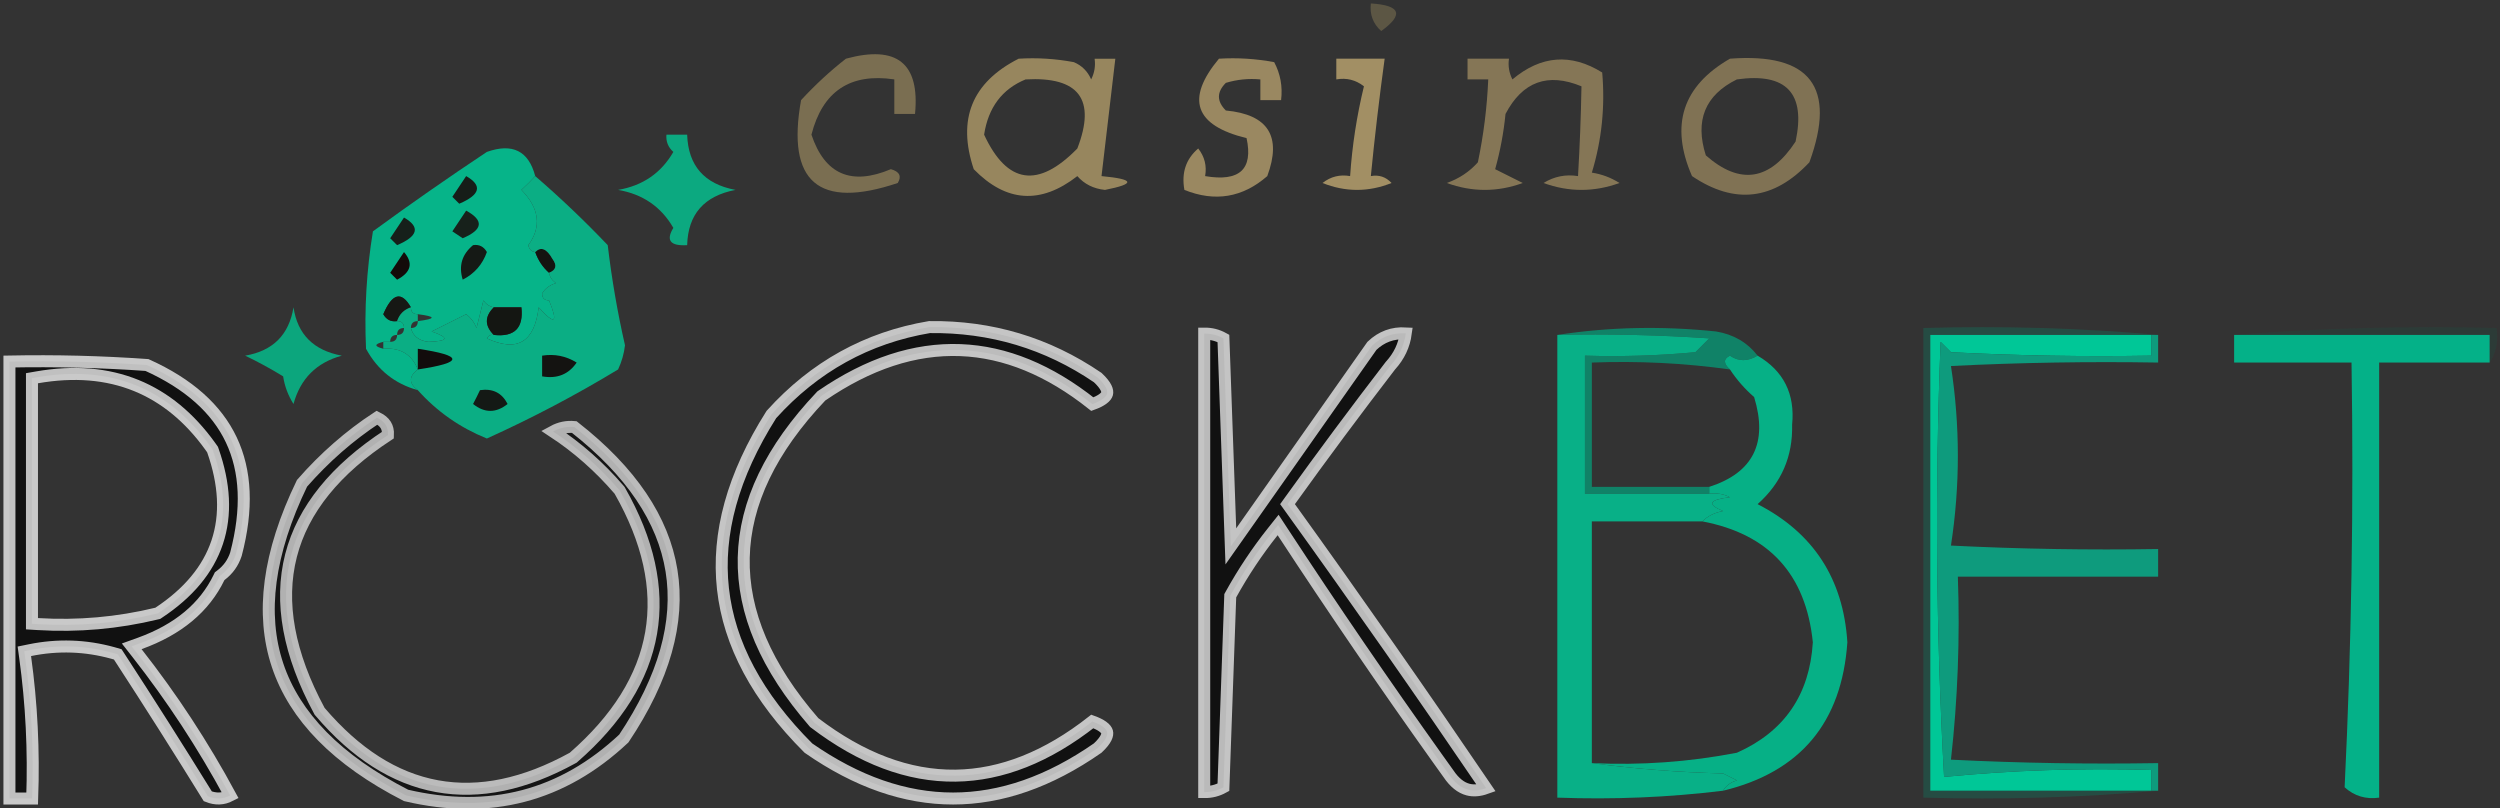 <svg width="625" height="202" viewBox="0 0 625 202" fill="none" xmlns="http://www.w3.org/2000/svg">
<rect x="0" y="0" width="625" height="202" fill="#333333" stroke="none"/>
<g clip-path="url(#clip0_188_78342)">
<path opacity="0.298" fill-rule="evenodd" clip-rule="evenodd" d="M342.715 0.859C350.163 1.329 351.026 3.63 345.305 7.765C343.254 5.93 342.39 3.627 342.715 0.859Z" fill="#BEA86E"/>
<path opacity="0.702" fill-rule="evenodd" clip-rule="evenodd" d="M254.66 14.676C259.299 14.392 263.904 14.681 268.472 15.539C270.487 16.402 271.925 17.84 272.788 19.855C273.622 18.218 273.909 16.492 273.652 14.676C275.378 14.676 277.105 14.676 278.831 14.676C277.68 24.46 276.53 34.242 275.378 44.026C283.676 44.805 283.962 45.956 276.241 47.479C273.379 47.177 271.077 46.025 269.335 44.026C260.161 51.167 251.528 50.59 243.438 42.3C239.254 29.805 242.996 20.597 254.66 14.676ZM256.386 19.855C269.753 19.101 274.069 24.855 269.335 37.12C259.53 47.179 251.761 46.029 246.027 33.667C247.067 26.877 250.52 22.272 256.386 19.855Z" fill="#C1A971"/>
<path opacity="0.565" fill-rule="evenodd" clip-rule="evenodd" d="M366.883 14.672C370.336 14.672 373.789 14.672 377.242 14.672C376.985 16.488 377.271 18.215 378.105 19.851C385.261 13.845 392.742 13.27 400.55 18.125C401.301 26.669 400.438 35.013 397.96 43.159C400.443 43.537 402.744 44.4 404.866 45.749C398.535 48.05 392.206 48.05 385.874 45.749C388.542 44.105 391.42 43.53 394.507 44.022C394.949 36.491 395.237 29.01 395.37 21.578C386.95 18.092 380.621 20.393 376.379 28.484C375.912 33.187 375.049 37.791 373.789 42.296C376.09 43.447 378.393 44.597 380.695 45.749C374.364 48.05 368.034 48.05 361.703 45.749C364.804 44.642 367.394 42.916 369.472 40.569C370.902 33.722 371.765 26.816 372.062 19.851C370.336 19.851 368.609 19.851 366.883 19.851C366.883 18.125 366.883 16.398 366.883 14.672Z" fill="#C4AA72"/>
<path opacity="0.565" fill-rule="evenodd" clip-rule="evenodd" d="M432.497 14.67C452.572 13.154 459.19 21.786 452.351 40.567C443.436 50.07 433.652 51.22 423.001 44.02C417.453 31.294 420.618 21.51 432.497 14.67ZM434.223 19.849C446.594 18.118 451.485 23.297 448.898 35.388C442.483 45.189 435 46.339 426.454 38.841C423.679 30.101 426.269 23.772 434.223 19.849Z" fill="#BBA36E"/>
<path opacity="0.506" fill-rule="evenodd" clip-rule="evenodd" d="M211.492 14.67C224.23 11.207 229.985 15.809 228.757 28.482C227.031 28.482 225.304 28.482 223.578 28.482C223.578 25.604 223.578 22.727 223.578 19.849C212.549 18.209 205.643 22.814 202.86 33.661C206.181 43.599 212.799 46.477 222.714 42.294C224.885 42.898 225.461 44.05 224.441 45.747C204.631 52.406 196.575 45.5 200.27 25.029C203.832 21.172 207.571 17.719 211.492 14.67Z" fill="#BFA870"/>
<path opacity="0.999" fill-rule="evenodd" clip-rule="evenodd" d="M166.609 33.664C168.336 33.664 170.062 33.664 171.789 33.664C172.042 41.407 176.07 46.012 183.874 47.476C176.026 48.98 171.998 53.584 171.789 61.288C167.572 61.54 166.421 60.102 168.336 56.972C165.297 51.697 160.692 48.533 154.523 47.476C160.692 46.419 165.297 43.255 168.336 37.98C167.037 36.822 166.461 35.384 166.609 33.664Z" fill="#0CA980"/>
<path opacity="0.733" fill-rule="evenodd" clip-rule="evenodd" d="M304.734 14.676C309.373 14.392 313.978 14.681 318.546 15.539C320.11 18.472 320.685 21.639 320.273 25.035C318.546 25.035 316.82 25.035 315.093 25.035C315.093 23.308 315.093 21.581 315.093 19.855C312.16 19.579 309.282 19.865 306.46 20.718C304.159 23.02 304.159 25.323 306.46 27.624C317.053 28.624 320.506 34.092 316.82 44.026C310.645 49.404 303.739 50.556 296.101 47.479C295.326 43.202 296.476 39.749 299.554 37.12C301.158 39.173 301.733 41.474 301.281 44.026C309.877 45.493 313.33 42.329 311.64 34.53C298.65 31.371 296.346 24.751 304.734 14.676Z" fill="#BFA671"/>
<path opacity="0.78" fill-rule="evenodd" clip-rule="evenodd" d="M334.078 14.672C338.106 14.672 342.136 14.672 346.164 14.672C344.826 24.432 343.674 34.216 342.711 44.022C344.739 43.644 346.466 44.219 347.89 45.749C342.136 48.05 336.379 48.05 330.625 45.749C332.678 44.145 334.979 43.57 337.531 44.022C338.04 36.429 339.192 28.948 340.984 21.578C338.931 19.974 336.63 19.399 334.078 19.851C334.078 18.125 334.078 16.398 334.078 14.672Z" fill="#C2A972"/>
<path fill-rule="evenodd" clip-rule="evenodd" d="M133.806 44.021C132.785 45.145 131.636 46.297 130.353 47.474C134.856 52.099 135.432 56.702 132.079 61.286C132.293 62.334 132.868 62.909 133.806 63.013C134.552 65.102 135.703 66.828 137.259 68.192C137.45 69.257 138.025 70.121 138.985 70.782C137.404 71.262 136.254 72.125 135.532 73.371C135.532 74.523 136.107 75.098 137.259 75.098C139.598 80.79 138.735 81.365 134.669 76.824C133.637 85.529 129.32 88.119 121.72 84.594C122.114 83.905 122.69 83.618 123.447 83.73C128.626 84.305 130.928 82.004 130.353 76.824C128.051 76.824 125.748 76.824 123.447 76.824C122.381 76.633 121.518 76.058 120.857 75.098C120.282 77.399 119.705 79.703 119.13 82.004C118.599 80.609 117.735 79.457 116.541 78.551C113.663 79.989 110.786 81.429 107.908 82.867C112.433 84.431 112.145 85.295 107.045 85.457C104.669 85.139 103.231 83.988 102.728 82.004C103.88 82.004 104.455 81.429 104.455 80.277C109.06 79.703 109.06 79.126 104.455 78.551C103.303 78.551 102.728 77.976 102.728 76.824C100.368 72.707 98.065 73.282 95.822 78.551C96.611 79.929 97.763 80.504 99.275 80.277C100.427 80.277 101.002 80.852 101.002 82.004C99.85 82.004 99.275 82.579 99.275 83.73C98.124 83.73 97.549 84.305 97.549 85.457C96.974 85.457 96.397 85.457 95.822 85.457C93.521 86.032 93.521 86.609 95.822 87.183C100.068 86.855 102.946 88.582 104.455 92.363C102.154 94.089 102.154 95.816 104.455 97.542C98.692 95.949 94.376 92.496 91.506 87.183C91.059 77.377 91.634 67.595 93.233 57.833C102.578 51.001 112.074 44.384 121.72 37.978C128.117 35.711 132.145 37.726 133.806 44.021Z" fill="#06B489"/>
<path fill-rule="evenodd" clip-rule="evenodd" d="M116.539 44.023C120.657 46.384 120.082 48.687 114.812 50.929C114.238 50.355 113.661 49.778 113.086 49.203C114.282 47.445 115.432 45.719 116.539 44.023Z" fill="#161D18"/>
<path fill-rule="evenodd" clip-rule="evenodd" d="M116.539 52.656C121.03 55.111 120.741 57.414 115.676 59.562C114.812 58.987 113.949 58.411 113.086 57.836C114.282 56.078 115.432 54.352 116.539 52.656Z" fill="#17211B"/>
<path fill-rule="evenodd" clip-rule="evenodd" d="M101 54.383C105.118 56.743 104.543 59.046 99.273 61.289C98.698 60.714 98.122 60.137 97.547 59.562C98.743 57.805 99.893 56.078 101 54.383Z" fill="#16201A"/>
<path fill-rule="evenodd" clip-rule="evenodd" d="M118.269 61.282C119.782 61.056 120.933 61.631 121.722 63.009C120.622 66.122 118.609 68.423 115.679 69.915C114.621 66.47 115.484 63.592 118.269 61.282Z" fill="#151915"/>
<path fill-rule="evenodd" clip-rule="evenodd" d="M137.258 68.199C135.702 66.835 134.551 65.108 133.805 63.019C135.236 61.583 136.674 62.158 138.121 64.746C139.316 66.364 139.027 67.513 137.258 68.199Z" fill="#141310"/>
<path fill-rule="evenodd" clip-rule="evenodd" d="M101 63.016C103.36 65.766 102.785 68.067 99.273 69.922C98.698 69.347 98.122 68.77 97.547 68.195C98.743 66.438 99.893 64.711 101 63.016Z" fill="#130B09"/>
<path fill-rule="evenodd" clip-rule="evenodd" d="M102.726 76.827C101 77.402 99.848 78.553 99.273 80.28C97.761 80.506 96.609 79.931 95.82 78.553C98.063 73.284 100.366 72.709 102.726 76.827Z" fill="#161814"/>
<path fill-rule="evenodd" clip-rule="evenodd" d="M133.804 44.023C140.073 49.426 146.116 55.182 151.932 61.288C152.927 69.71 154.365 78.054 156.248 86.323C155.998 88.439 155.423 90.454 154.522 92.365C143.947 98.771 133.013 104.525 121.718 109.63C114.979 106.906 109.223 102.876 104.453 97.545C102.151 95.818 102.151 94.092 104.453 92.365C102.944 88.584 100.066 86.858 95.82 87.186C95.82 86.611 95.82 86.034 95.82 85.459C96.395 85.459 96.972 85.459 97.547 85.459C98.698 85.459 99.273 84.884 99.273 83.733C100.425 83.733 101 83.158 101 82.006C101 80.855 100.425 80.28 99.273 80.28C99.848 78.553 101 77.402 102.726 76.827C102.726 77.978 103.301 78.553 104.453 78.553C104.453 79.128 104.453 79.705 104.453 80.28C103.301 80.28 102.726 80.855 102.726 82.006C103.229 83.99 104.667 85.142 107.043 85.459C112.143 85.297 112.431 84.434 107.906 82.87C110.784 81.431 113.66 79.992 116.539 78.553C117.733 79.46 118.597 80.611 119.128 82.006C119.703 79.705 120.28 77.402 120.855 75.1C121.516 76.06 122.379 76.635 123.445 76.827C121.143 79.128 121.143 81.431 123.445 83.733C122.688 83.621 122.112 83.907 121.718 84.596C129.318 88.122 133.635 85.532 134.667 76.827C138.733 81.368 139.596 80.793 137.257 75.1C136.105 75.1 135.53 74.525 135.53 73.374C136.252 72.127 137.402 71.264 138.983 70.784C138.023 70.123 137.448 69.26 137.257 68.194C139.026 67.509 139.315 66.359 138.12 64.741C136.673 62.153 135.235 61.578 133.804 63.015C132.866 62.911 132.291 62.336 132.077 61.288C135.43 56.705 134.853 52.102 130.351 47.476C131.634 46.299 132.783 45.147 133.804 44.023Z" fill="#0BAE84"/>
<path fill-rule="evenodd" clip-rule="evenodd" d="M123.445 76.828C125.746 76.828 128.049 76.828 130.351 76.828C130.926 82.008 128.624 84.309 123.445 83.734C121.143 81.433 121.143 79.129 123.445 76.828Z" fill="#141612"/>
<path opacity="0.717" d="M232.353 81.772C247.767 81.577 261.781 85.781 274.435 94.394C276.655 96.472 276.954 97.752 276.77 98.429C276.672 98.786 276.386 99.246 275.662 99.766C275.059 100.198 274.211 100.626 273.083 101.033C262.368 92.52 251.38 87.966 240.133 87.528C228.659 87.081 217.095 90.923 205.471 98.892L205.34 98.981L205.23 99.097C192.761 112.25 186.23 125.696 185.932 139.419C185.633 153.142 191.575 166.856 203.461 180.531L203.562 180.648L203.686 180.741C215.355 189.608 227.093 194.06 238.874 193.911C250.433 193.765 261.84 189.19 273.077 180.366C274.209 180.774 275.058 181.203 275.662 181.637C276.386 182.156 276.672 182.616 276.77 182.974C276.954 183.65 276.654 184.931 274.432 187.01C262.284 195.464 250.235 199.629 238.26 199.629C226.29 199.629 214.245 195.468 202.104 187.021C189.326 174.264 182.273 160.994 180.741 147.21C179.209 133.423 183.178 118.912 192.844 103.628C203.636 91.677 216.791 84.404 232.353 81.772Z" fill="#050505" stroke="white" stroke-width="3"/>
<path opacity="0.133" fill-rule="evenodd" clip-rule="evenodd" d="M558.531 83.727C580.094 82.009 601.964 81.433 624.139 82.001C624.629 85.307 624.054 88.183 622.412 90.633C622.412 88.332 622.412 86.028 622.412 83.727C601.119 83.727 579.824 83.727 558.531 83.727Z" fill="#077159"/>
<path opacity="0.709" d="M342.992 86.452C345.379 84.188 348.164 83.151 351.449 83.343C351.042 86.349 349.785 89.011 347.65 91.362L347.609 91.407L347.571 91.456C338.981 102.62 330.627 113.856 322.508 125.162L321.879 126.038L322.509 126.913C339.173 150.057 355.515 173.43 371.536 197.031C369.795 197.655 368.288 197.735 366.973 197.384C365.271 196.93 363.628 195.691 362.092 193.398L362.079 193.379L362.064 193.359L359.402 189.639C346.115 171.017 333.203 152.132 320.665 132.984L319.527 131.248L318.235 132.873C314.302 137.821 310.802 143.07 307.737 148.619L307.564 148.933L307.552 149.291C307.264 157.348 306.976 165.405 306.688 173.462C306.41 181.247 306.131 189.033 305.854 196.817C304.366 197.639 302.776 198.042 301.055 198.02V83.404C302.775 83.382 304.366 83.784 305.854 84.606C306.131 92.391 306.41 100.176 306.688 107.962C306.976 116.019 307.264 124.076 307.552 132.133L307.711 136.591L310.277 132.943C315.744 125.174 321.211 117.405 326.679 109.636C332.117 101.908 337.555 94.18 342.992 86.452Z" fill="#040404" stroke="white" stroke-width="3"/>
<path opacity="0.863" fill-rule="evenodd" clip-rule="evenodd" d="M389.328 83.733C402.258 81.737 415.494 81.451 429.038 82.87C433.398 83.602 436.851 85.615 439.397 88.912C436.911 90.402 434.608 90.402 432.491 88.912C430.828 89.724 430.828 90.875 432.491 92.365C421.081 90.772 409.57 90.197 397.961 90.639C397.961 100.998 397.961 111.357 397.961 121.716C407.745 121.716 417.527 121.716 427.312 121.716C427.312 122.291 427.312 122.867 427.312 123.442C416.952 123.442 406.593 123.442 396.234 123.442C396.234 111.932 396.234 100.423 396.234 88.912C405.461 89.199 414.668 88.911 423.859 88.049C425.01 86.898 426.16 85.748 427.312 84.596C414.663 83.733 402.003 83.446 389.328 83.733Z" fill="#0B8F6F"/>
<path opacity="0.933" fill-rule="evenodd" clip-rule="evenodd" d="M558.531 83.734C579.824 83.734 601.119 83.734 622.412 83.734C622.412 86.036 622.412 88.339 622.412 90.64C613.205 90.64 603.996 90.64 594.788 90.64C594.788 126.897 594.788 163.153 594.788 199.41C591.458 199.874 588.581 199.011 586.156 196.82C587.87 161.558 588.447 126.165 587.882 90.64C578.098 90.64 568.315 90.64 558.531 90.64C558.531 88.339 558.531 86.036 558.531 83.734Z" fill="#02BA8E"/>
<path opacity="0.988" fill-rule="evenodd" clip-rule="evenodd" d="M73.375 76.828C74.378 83.587 78.406 87.615 85.46 88.914C79.129 90.64 75.101 94.668 73.375 100.999C72.026 98.877 71.163 96.576 70.785 94.093C67.712 92.204 64.545 90.478 61.289 88.914C68.228 87.731 72.256 83.701 73.375 76.828Z" fill="#0CA77E"/>
<path fill-rule="evenodd" clip-rule="evenodd" d="M537.811 83.734C537.811 85.461 537.811 87.187 537.811 88.914C521.112 89.201 504.422 88.914 487.742 88.051C486.879 87.187 486.016 86.324 485.152 85.461C483.714 121.731 484.002 157.988 486.016 194.23C503.189 192.547 520.454 191.972 537.811 192.504C537.811 194.23 537.811 195.957 537.811 197.683C519.394 197.683 500.979 197.683 482.562 197.683C482.562 159.7 482.562 121.717 482.562 83.734C500.979 83.734 519.394 83.734 537.811 83.734Z" fill="#00C797"/>
<path opacity="0.737" d="M2.359 90.381C13.833 90.153 25.294 90.442 36.742 91.253C47.211 95.975 54.165 102.239 57.827 109.97C61.513 117.752 61.967 127.239 58.983 138.557C58.274 140.715 57.023 142.459 55.207 143.824L54.916 144.042L54.758 144.369C51.127 151.86 44.57 157.384 34.881 160.877L32.928 161.581L34.21 163.214C42.998 174.413 50.785 186.3 57.571 198.872C55.768 199.802 53.932 199.867 51.953 199.076C44.709 187.354 37.305 175.682 29.741 164.06L29.439 163.595L28.905 163.438L28.242 163.249C21.388 161.35 14.456 161.114 7.465 162.545L6.087 162.827L6.279 164.221C7.894 175.885 8.481 187.688 8.047 199.635H2.359V90.381ZM34.105 96.393C26.746 93.389 18.437 92.734 9.234 94.341L7.992 94.558V155.931L9.4 156.017C19.496 156.632 29.43 155.755 39.196 153.387L39.452 153.325L39.671 153.18C47.075 148.278 52.014 142.411 54.304 135.542C56.593 128.674 56.171 120.994 53.206 112.584L53.139 112.392L53.022 112.224L52.525 111.525C47.371 104.376 41.235 99.303 34.105 96.393Z" fill="#060606" stroke="white" stroke-width="3"/>
<path fill-rule="evenodd" clip-rule="evenodd" d="M104.453 92.367C104.453 90.641 104.453 88.914 104.453 87.188C115.964 88.914 115.964 90.641 104.453 92.367Z" fill="#120C0C"/>
<path fill-rule="evenodd" clip-rule="evenodd" d="M135.531 88.912C138.618 88.42 141.496 88.995 144.164 90.639C142.147 93.603 139.269 94.755 135.531 94.092C135.531 92.365 135.531 90.639 135.531 88.912Z" fill="#141311"/>
<path fill-rule="evenodd" clip-rule="evenodd" d="M119.992 97.543C123.179 97.063 125.482 98.215 126.898 100.996C124.02 103.298 121.144 103.298 118.266 100.996C118.892 99.817 119.467 98.666 119.992 97.543Z" fill="#141915"/>
<path opacity="0.667" d="M94.242 104.424C95.316 104.942 96.007 105.559 96.423 106.225C96.834 106.882 97.05 107.706 96.992 108.769C83.892 117.331 75.717 127.346 72.762 138.872C69.761 150.575 72.215 163.543 79.826 177.677L79.902 177.817L80.006 177.939C88.86 188.32 98.602 194.591 109.244 196.54C119.887 198.489 131.213 196.074 143.161 189.502L143.304 189.425L143.426 189.318C154.313 179.81 160.836 169.453 162.781 158.233C164.726 147.012 162.053 135.148 154.965 122.702L154.893 122.577L154.799 122.467C149.892 116.753 144.378 111.887 138.263 107.869C139.959 106.945 141.721 106.591 143.575 106.762C157.816 117.908 165.813 129.888 167.876 142.675C169.948 155.521 166.078 169.48 155.96 184.622C140.598 199.039 122.514 203.781 101.524 198.854C84.263 190.02 73.668 179.136 69.388 166.296C65.109 153.459 67.035 138.347 75.505 120.826C81.131 114.392 87.376 108.928 94.242 104.424Z" fill="#070707" stroke="white" stroke-width="3"/>
<path opacity="0.384" fill-rule="evenodd" clip-rule="evenodd" d="M539.538 83.726C538.963 83.726 538.386 83.726 537.811 83.726C519.394 83.726 500.979 83.726 482.562 83.726C482.562 121.709 482.562 159.692 482.562 197.675C500.979 197.675 519.394 197.675 537.811 197.675C538.386 197.675 538.963 197.675 539.538 197.675C520.28 199.393 500.712 199.968 480.836 199.401C480.836 160.267 480.836 121.134 480.836 82C500.712 81.433 520.28 82.008 539.538 83.726Z" fill="#11775F"/>
<path fill-rule="evenodd" clip-rule="evenodd" d="M439.397 88.914C445.912 92.735 448.79 98.489 448.03 106.179C448.223 114.138 445.345 120.756 439.397 126.034C453.351 133.197 460.832 144.706 461.842 160.564C460.454 180.641 450.095 193.013 430.765 197.683C431.486 196.437 432.636 195.574 434.218 195.094C433.066 194.519 431.916 193.942 430.765 193.367C419.52 193.07 408.584 192.207 397.961 190.777C410.174 191.363 422.26 190.499 434.218 188.188C446.076 182.918 452.407 173.709 453.21 160.564C451.471 143.577 442.263 133.506 425.585 130.35C426.903 129.024 428.629 128.161 430.765 127.76C426.659 126.079 427.236 124.927 432.491 124.307C430.855 123.473 429.128 123.187 427.312 123.444C427.312 122.869 427.312 122.292 427.312 121.717C438.289 118.182 442.03 110.701 438.534 99.273C436.158 97.193 434.145 94.891 432.491 92.367C430.829 90.877 430.829 89.725 432.491 88.914C434.608 90.404 436.911 90.404 439.397 88.914Z" fill="#06B086"/>
<path opacity="0.965" fill-rule="evenodd" clip-rule="evenodd" d="M389.328 83.732C402.003 83.446 414.663 83.732 427.312 84.596C426.16 85.747 425.01 86.897 423.859 88.049C414.668 88.91 405.461 89.198 396.234 88.912C396.234 100.422 396.234 111.931 396.234 123.442C406.593 123.442 416.952 123.442 427.312 123.442C429.128 123.185 430.854 123.471 432.491 124.305C427.236 124.925 426.659 126.076 430.765 127.758C428.629 128.159 426.902 129.022 425.585 130.348C416.378 130.348 407.168 130.348 397.961 130.348C397.961 150.491 397.961 170.632 397.961 190.775C408.584 192.205 419.52 193.068 430.765 193.365C431.916 193.94 433.066 194.516 434.218 195.091C432.636 195.571 431.486 196.435 430.765 197.681C417.101 199.351 403.289 199.927 389.328 199.408C389.328 160.85 389.328 122.29 389.328 83.732Z" fill="#07B48A"/>
<path opacity="0.827" fill-rule="evenodd" clip-rule="evenodd" d="M537.807 83.734C538.382 83.734 538.959 83.734 539.534 83.734C539.534 86.036 539.534 88.339 539.534 90.64C522.258 90.354 504.993 90.64 487.738 91.504C490.04 106.467 490.04 121.429 487.738 136.392C504.993 137.256 522.258 137.542 539.534 137.256C539.534 139.557 539.534 141.86 539.534 144.162C522.844 144.162 506.155 144.162 489.465 144.162C490.012 159.559 489.437 174.809 487.738 189.914C504.993 190.777 522.258 191.064 539.534 190.777C539.534 193.079 539.534 195.382 539.534 197.683C538.959 197.683 538.382 197.683 537.807 197.683C537.807 195.957 537.807 194.23 537.807 192.504C520.451 191.972 503.186 192.547 486.012 194.23C483.999 157.988 483.71 121.731 485.149 85.461C486.012 86.324 486.875 87.187 487.738 88.051C504.418 88.914 521.109 89.201 537.807 88.914C537.807 87.187 537.807 85.461 537.807 83.734Z" fill="#07B18C"/>
</g>
<defs>
<clipPath id="clip0_188_78342">
<rect width="625" height="202" fill="white"/>
</clipPath>
</defs>
</svg>
